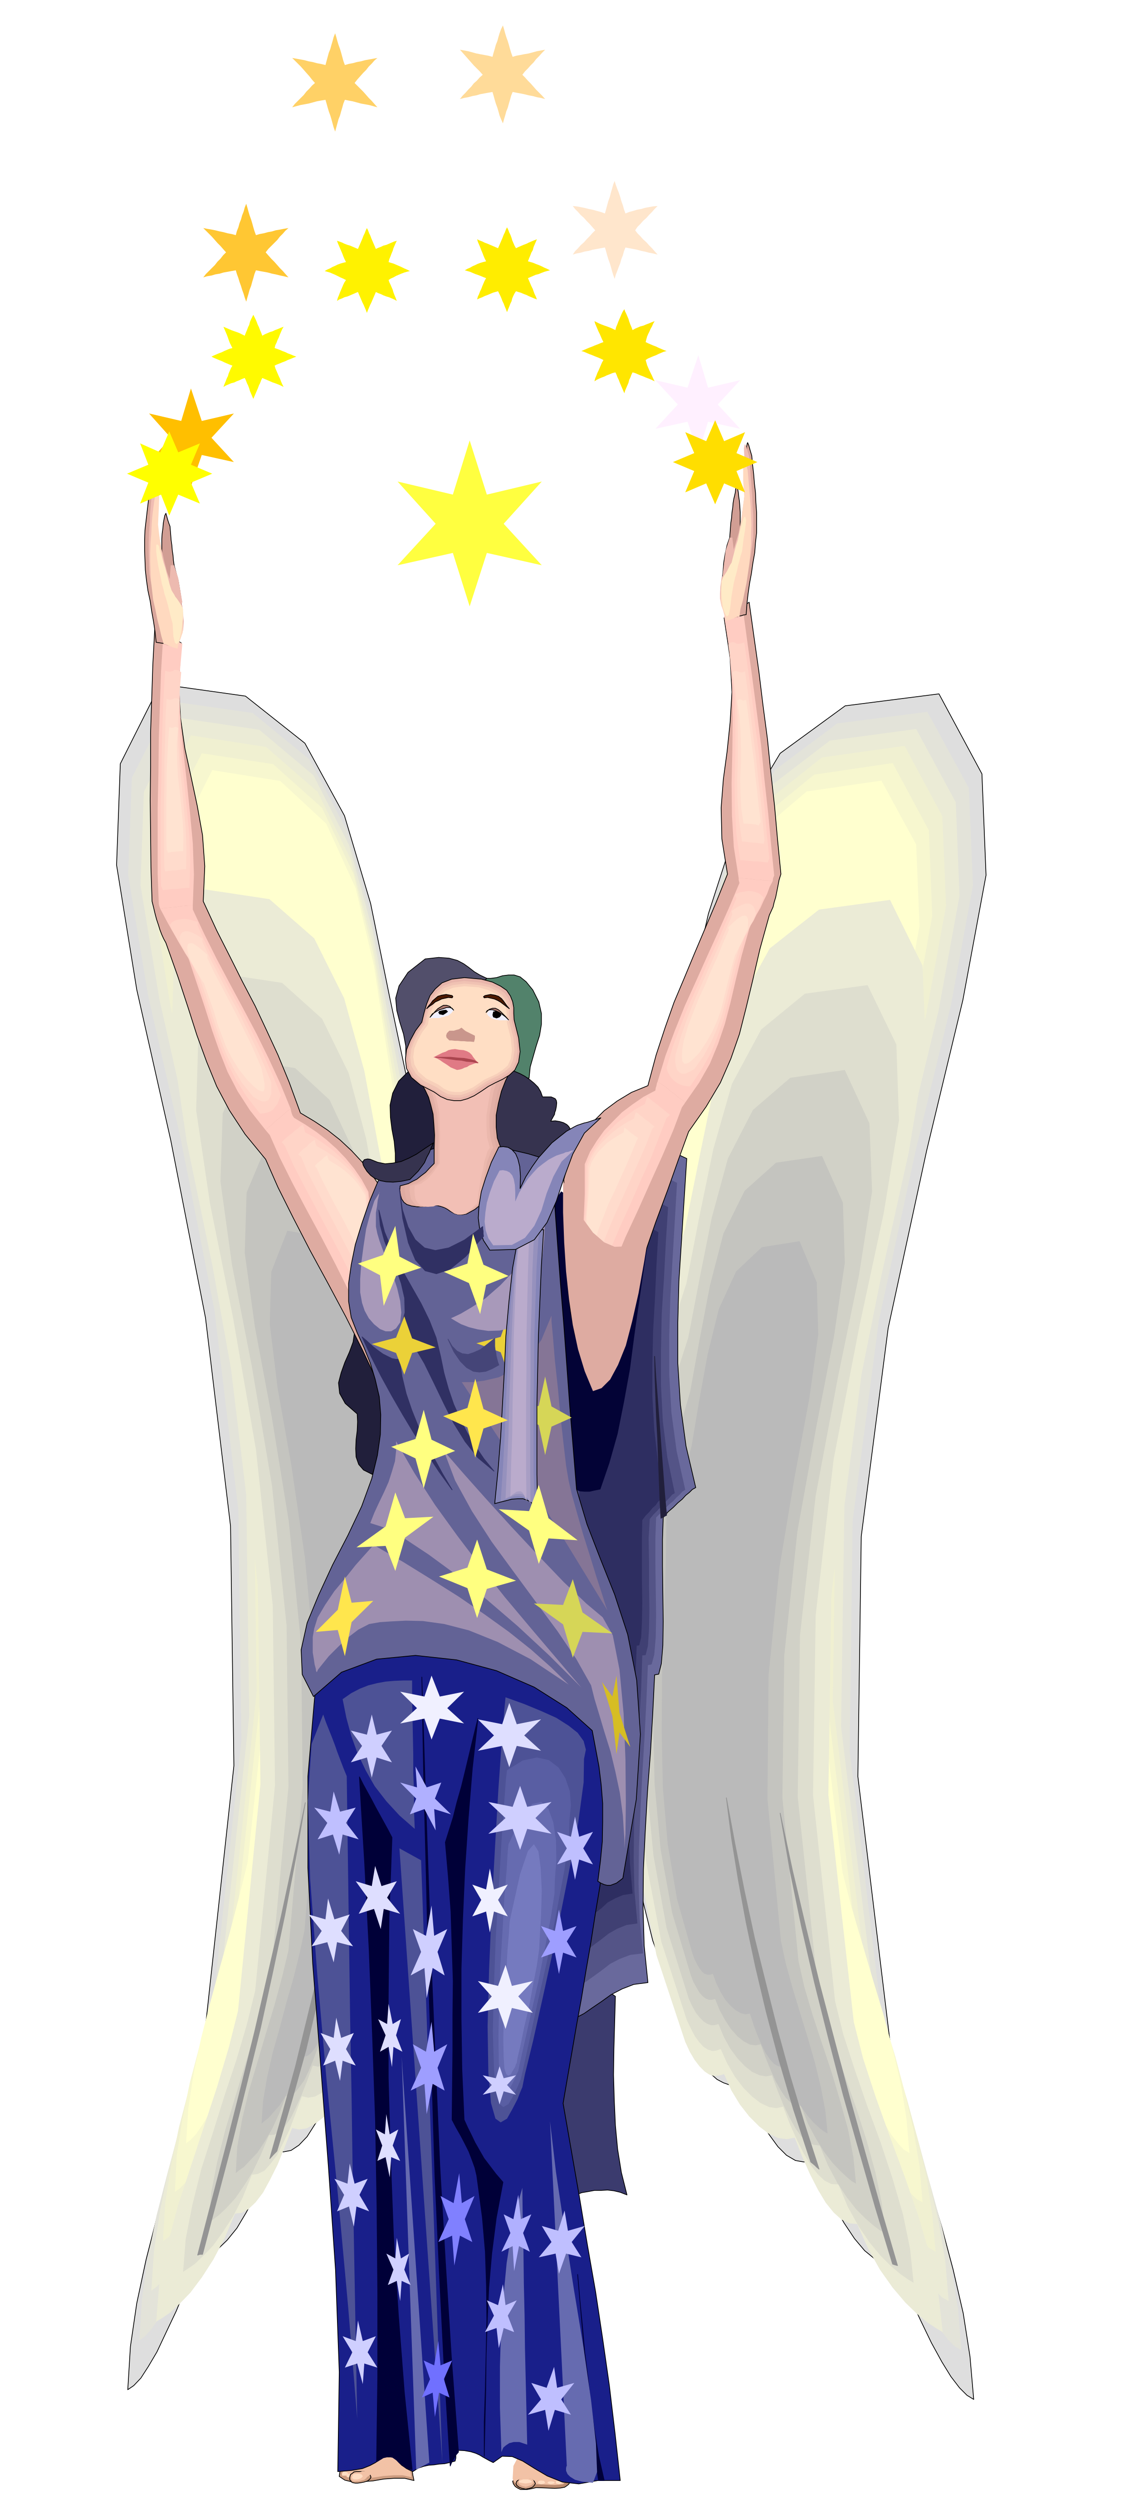 <svg xmlns="http://www.w3.org/2000/svg" width="490.455" height="1080.554" fill-rule="evenodd" stroke-linecap="round" preserveAspectRatio="none" viewBox="0 0 3035 6687"><style>.brush1{fill:#dedede}.pen1{stroke:#000;stroke-width:2;stroke-linejoin:round}.brush2{fill:#e3e3d9}.pen2{stroke:none}.brush3{fill:#ebebd6}.brush4{fill:#f0f0d1}.brush5{fill:#f7f7cf}.brush6{fill:#ffffcf}.brush7{fill:#dedecf}.brush8{fill:#d1d1c7}.brush9{fill:#c4c4bf}.brush10{fill:#bababa}.brush12{fill:#cc9c80}.brush13{fill:#f2c2a6}.brush14{fill:#ffdec4}.brush17{fill:#211f3b}.brush24{fill:#deaba1}.brush25{fill:#ffccc2}.brush26{fill:#ffd4c7}.brush27{fill:#ffdbcc}.brush28{fill:#ffe3d1}.brush30{fill:#36334f}.brush34{fill:#ebd138}.brush35{fill:#a899ba}.brush37{fill:#d6d657}.brush38{fill:#8585b8}.brush41{fill:#baabcc}.brush48{fill:#303063}.pen5{stroke:#303063;stroke-width:2;stroke-linejoin:round}.brush54{fill:#f0f0ff}.pen12{stroke:none}.brush58{fill:#9e8fb0}.brush59{fill:#4d5296}.brush61{fill:#666bb0}.brush63{fill:#d19e94}.brush64{fill:#d9a69c}.brush65{fill:#f0bdb3}.brush66{fill:#ffd9bf}.brush67{fill:#edbab0}.brush68{fill:#ffebc7}.brush82{fill:#ffff80}.brush83{fill:#ffe64d}.brush85{fill:#cfcfff}.brush86{fill:#dedeff}.brush87{fill:#b0b0ff}.brush88{fill:#bfbfff}.brush89{fill:#9e9eff}</style><path d="m1851 5468-104-277-69-277-42-279-20-278-7-281 3-279 4-281 1-279 102-123 69-191 52-233 56-246 76-235 116-194 174-127 251-32 115 214 11 271-62 334-97 403-103 475-72 557-9 642 89 734 29 116 35 117 35 118 36 118 31 116 27 117 18 115 10 115-18-11-20-20-23-30-24-39-28-51-29-60-33-71-33-80-28-1-28-12-28-23-27-32-28-42-28-49-28-57-27-62-24 5-23-4-24-14-23-23-24-33-23-39-24-46-23-52-18 5h-17l-17-6-17-9-18-16-16-21-18-27-16-30z" class="pen1 brush1"/><path d="m1845 5373-99-264-65-264-39-264-18-264-5-266 5-266 4-267 2-268 98-119 65-186 49-227 52-240 71-229 110-190 166-124 241-31 111 204 11 260-59 321-94 387-99 457-70 535-8 616 85 706 28 111 34 114 34 113 34 113 31 112 26 112 18 111 9 110-18-10-19-19-22-29-24-38-27-49-28-57-31-68-32-77-27-2-27-11-27-22-27-31-27-40-26-48-26-55-26-60-24 6-22-4-23-14-22-22-24-32-22-37-23-45-22-49-17 5-16 1-17-5-16-9-17-16-16-20-17-26-16-30z" class="pen2 brush2"/><path d="m1840 5277-95-253-61-250-36-250-15-249-3-251 6-251 5-254 2-256 93-116 62-181 45-221 49-234 67-224 104-185 158-121 231-31 106 196 10 250-56 307-90 372-95 438-67 514-9 591 82 677 27 107 32 108 33 109 33 109 29 107 25 108 18 106 9 106-18-10-18-18-22-28-23-36-26-47-27-55-31-65-31-74-26-2-25-11-25-21-25-30-26-39-24-45-26-53-24-57-23 5-22-4-22-13-21-21-23-30-22-36-22-43-21-47-16 4h-16l-16-5-15-9-16-16-16-19-16-25-15-28z" class="pen2 brush3"/><path d="m1836 5184-91-242-58-238-33-236-12-234-1-237 6-237 7-241 2-243 89-112 58-175 42-216 45-229 62-219 98-180 150-119 221-31 101 188 10 240-54 294-86 356-91 420-64 491-8 567 78 648 26 103 31 104 31 104 32 104 28 103 24 103 16 102 9 101-17-10-18-18-21-26-21-35-24-45-27-53-29-63-30-71-25-1-24-11-25-20-24-28-24-37-24-43-24-50-23-55-21 5-21-4-21-13-21-20-21-29-21-34-20-42-20-45-16 4-16 1-16-5-15-8-15-15-15-18-15-23-14-27z" class="pen2 brush4"/><path d="m1832 5089-86-230-55-224-30-222-10-220 1-221 8-223 8-228 3-232 84-108 54-170 37-209 41-223 57-214 93-177 142-116 210-31 97 180 9 229-51 282-82 340-87 401-61 470-8 542 75 619 25 98 29 99 30 99 31 100 26 98 23 99 16 97 8 97-16-9-17-17-19-25-20-33-24-43-25-51-28-60-29-68-23-1-23-10-23-19-23-27-24-36-23-41-24-48-23-52-20 4-20-3-20-13-19-19-21-27-19-33-20-39-19-43-15 4h-15l-15-5-14-8-15-14-14-17-14-23-13-26z" class="pen2 brush5"/><path d="m1825 4993-82-218-50-211-26-207-8-205 3-207 10-209 9-214 3-220 80-104 50-165 35-204 37-217 53-208 86-173 134-114 200-29 93 171 9 218-49 268-79 325-83 383-59 448-8 517 72 591 24 93 28 94 28 95 29 96 25 93 22 94 15 93 8 92-15-9-15-16-19-25-19-31-23-41-24-48-27-57-27-64-23-2-22-9-22-18-22-26-23-34-22-40-22-46-21-50-20 4-18-3-20-12-18-18-20-26-19-31-19-38-18-41-15 4-13 1-15-4-13-8-14-13-14-17-14-22-13-26z" class="pen2 brush6"/><path d="m1034 5440 93-277 64-277 38-278 20-278 5-281-2-280-4-280 1-280-95-123-63-191-49-232-50-246-70-235-106-194-159-126-228-32-107 213-10 271 54 333 91 403 93 475 67 557 9 641-80 734-29 117-31 118-33 117-32 118-30 117-25 117-17 116-7 115 16-11 19-20 20-31 23-39 24-51 28-59 29-71 32-80 24-2 26-12 25-24 26-32 25-42 26-49 25-57 27-62 21 6 21-4 21-14 22-23 21-33 23-38 21-47 23-51 15 5h16l15-6 16-9 15-17 16-21 15-27 16-31z" class="pen1 brush1"/><path d="m1038 5345 90-264 61-264 35-264 18-264 3-266-4-265-5-267v-267l-91-120-59-186-45-227-47-240-66-230-100-190-152-124-219-31-104 204-10 260 53 321 88 387 90 457 64 535 8 616-76 706-28 111-31 114-32 113-31 114-29 112-23 112-16 111-7 111 15-11 18-20 20-29 23-38 23-49 27-58 29-68 31-77 23-2 24-11 24-22 24-30 24-40 25-47 24-54 25-60 20 5 21-4 21-14 21-22 21-31 21-38 21-44 21-49 14 4 15 1 15-6 15-9 15-16 15-20 15-26 15-30z" class="pen2 brush2"/><path d="m1043 5251 85-253 57-251 33-250 15-249 1-251-4-251-6-253 1-256-87-116-56-181-43-221-43-235-62-224-95-186-145-122-209-31-100 197-9 250 51 307 84 372 86 438 62 514 8 591-73 677-27 108-29 108-31 109-29 109-28 107-22 107-16 106-7 106 14-10 17-18 18-28 22-36 23-47 25-56 27-65 30-74 23-2 24-11 23-21 24-29 23-39 24-44 23-52 24-57 19 5 20-4 19-14 21-21 20-31 20-36 20-42 20-48 14 4 15 1 14-5 15-9 14-15 14-19 14-25 15-28z" class="pen2 brush3"/><path d="m1049 5156 81-241 53-238 29-236 13-234v-237l-6-237-7-240v-243l-83-112-53-175-39-216-40-229-58-219-89-181-138-120-201-31-95 188-8 240 48 294 81 356 83 420 59 491 8 567-69 648-26 103-28 105-30 104-28 104-27 103-21 103-16 101-6 101 14-10 16-18 18-26 21-34 22-45 25-53 26-62 29-71 21-2 22-10 22-21 22-28 22-37 23-43 22-51 24-55 18 5 19-4 18-13 20-20 19-28 20-34 20-41 20-45 13 4 14 1 13-5 14-9 13-15 15-18 13-24 15-27z" class="pen2 brush4"/><path d="m1053 5061 78-230 49-224 27-222 10-219-2-222-8-222-7-227-1-232-79-108-49-171-36-211-36-223-53-213-84-176-131-117-191-29-91 180-8 228 46 281 77 340 78 401 57 470 7 542-67 619-24 99-26 99-29 99-26 100-26 98-20 98-15 97-5 97 13-9 16-17 17-25 20-33 20-43 24-51 25-60 28-68 21-1 21-10 21-19 21-26 21-36 21-41 21-48 22-53 18 4 18-3 18-13 19-19 18-27 18-33 19-39 19-43 12 4h14l12-5 14-8 13-14 14-17 13-23 14-26z" class="pen2 brush5"/><path d="m1058 4967 72-218 46-211 24-208 8-205-4-207-8-209-8-214v-219l-76-104-45-166-33-205-33-217-49-208-79-173-123-114-182-29-86 171-8 218 44 269 73 325 75 383 54 447 7 516-64 591-23 94-25 95-27 95-26 95-24 94-20 94-14 93-6 93 12-9 15-16 17-25 19-31 20-42 23-48 24-57 27-65 20-1 20-9 20-18 21-26 20-34 20-40 20-45 21-50 17 4 17-3 17-12 18-18 17-26 18-32 17-37 18-41 12 3h13l13-4 13-8 12-13 12-17 13-21 14-25z" class="pen2 brush6"/><path d="m1834 5462-77-232-47-236-25-242-6-243 4-245 10-243 8-240 3-234 77-102 52-157 39-193 42-204 58-194 88-160 132-104 190-26 87 176 9 224-46 276-74 333-79 393-54 461-8 531 68 607 25 98 34 104 38 106 40 108 37 107 31 106 22 103 11 98-17-10-23-15-29-24-31-30-34-40-34-48-32-57-29-65-21-2-21-10-21-19-21-26-21-35-21-41-21-47-20-51-21 4-23-3-26-12-25-19-27-27-25-32-23-38-19-43-14 4-13 1-13-4-12-8-14-14-13-17-13-22-12-26z" class="pen2 brush3"/><path d="m1838 5403-68-209-41-215-22-219-6-220 3-222 9-220 7-218 3-211 68-93 46-143 34-175 38-184 50-175 78-145 117-96 168-23 77 159 7 203-41 249-65 302-69 356-48 417-7 481 59 551 22 89 31 95 33 96 36 98 32 97 28 96 19 93 9 89-15-9-20-14-26-22-27-27-30-36-29-43-29-52-25-60-19-1-18-9-19-18-18-23-19-32-18-36-19-42-18-47-18 4-20-3-23-11-22-17-24-24-22-29-21-36-17-38-12 4-11 1-12-4-11-7-12-13-11-15-11-21-11-23z" class="pen2 brush7"/><path d="m1843 5345-59-188-35-193-19-197-5-197 2-199 7-197 6-194 3-190 58-84 41-128 30-156 33-165 43-158 67-130 100-86 146-21 66 143 7 182-35 224-56 271-60 319-42 374-6 431 52 493 19 80 26 84 28 86 31 88 28 87 24 87 17 82 9 80-14-7-17-13-22-19-24-24-26-33-25-38-25-47-22-53-17-2-16-8-17-15-15-21-16-29-16-33-16-39-15-41-16 3-17-3-20-9-19-15-21-22-19-26-17-31-14-34-11 3h-9l-11-4-9-6-11-11-10-13-10-18-9-20z" class="pen2 brush8"/><path d="m1849 5284-50-167-31-170-16-174-4-174 2-176 7-174 5-172 3-168 49-73 33-113 25-138 28-146 36-139 57-115 84-75 123-18 56 125 5 161-29 197-47 240-51 282-35 331-5 381 43 436 16 71 22 74 25 76 26 78 23 77 21 76 14 73 7 71-12-7-14-12-18-17-20-21-22-29-21-34-22-41-18-47-14-1-13-7-14-14-13-19-14-25-13-29-14-34-13-36-14 3-15-2-17-9-16-13-18-20-15-23-15-27-12-30-9 2h-8l-8-3-8-6-9-10-7-12-9-16-7-18z" class="pen2 brush9"/><path d="m1853 5225-41-145-25-147-13-151-3-151 1-153 5-151 5-150 2-146 40-64 27-99 20-120 23-126 30-121 46-100 69-65 101-16 46 110 4 140-24 171-39 208-41 245-29 287-3 331 36 379 13 61 18 65 20 66 21 68 19 66 16 66 12 63 6 61-10-6-12-9-15-14-16-18-18-25-18-30-18-35-14-41-11-2-11-6-11-12-11-16-11-22-11-25-11-29-10-31-12 2-12-3-14-8-13-11-15-17-12-20-12-24-9-25-8 2h-7l-8-3-6-5-7-9-6-10-7-14-6-16z" class="pen2 brush10"/><path d="m1049 5436 70-232 43-238 22-242 8-243-4-245-8-243-8-240-1-234-73-102-48-157-37-192-38-204-54-194-80-160-120-105-173-26-82 176-7 225 41 275 69 333 71 394 50 460 7 530-60 607-25 99-31 104-35 106-36 109-35 107-28 106-21 102-8 98 15-9 22-15 26-24 29-30 30-40 31-48 30-57 28-66 18-2 18-10 19-18 20-26 19-35 20-40 19-47 20-51 18 4 21-3 23-13 25-19 23-27 24-32 21-38 19-42 11 4h11l12-4 12-8 11-13 12-17 12-22 12-26z" class="pen2 brush3"/><path d="m1045 5375 60-210 39-215 19-219 7-220-4-222-7-219-7-218-1-211-64-93-41-143-33-175-33-184-47-176-71-145-107-96-152-23-72 160-6 204 37 249 61 302 62 356 45 417 6 481-53 550-22 89-28 95-32 96-31 99-31 97-24 96-18 92-7 88 12-8 19-13 23-22 26-27 26-36 28-43 26-51 24-60 16-2 18-9 16-18 18-24 16-32 17-36 16-42 17-47 16 4 19-3 20-11 22-17 20-24 21-29 19-34 17-38 10 3h10l10-5 11-7 10-13 11-15 10-20 11-23z" class="pen2 brush7"/><path d="m1040 5316 53-188 33-193 17-196 6-197-4-199-6-197-6-194-1-190-55-83-36-128-29-156-28-165-41-158-61-130-92-85-131-21-63 142-6 182 31 224 53 271 54 319 39 374 5 431-46 492-19 80-24 85-27 86-27 89-26 86-22 87-16 82-6 79 11-8 16-12 20-19 23-25 23-33 24-38 22-46 22-53 14-1 15-8 14-15 15-21 14-29 15-33 15-38 15-41 13 3 16-3 17-10 18-15 18-21 18-27 17-31 15-35 8 3h9l9-4 9-6 9-11 9-14 9-18 9-20z" class="pen2 brush8"/><path d="m1036 5258 45-167 28-170 14-174 6-174-3-176-6-174-5-173-1-167-47-74-30-113-24-138-24-146-35-139-52-115-78-76-111-18-53 126-5 161 27 197 45 240 46 282 33 330 4 381-38 436-17 71-20 74-23 76-23 78-23 77-18 76-13 73-4 71 8-7 14-10 16-17 20-21 19-29 20-34 19-41 18-47 12-2 12-7 12-15 13-18 12-25 12-29 13-34 14-37 11 3 13-2 15-9 16-13 14-20 15-23 14-27 12-30 7 3h8l8-3 8-6 7-10 8-12 7-15 8-18z" class="pen2 brush9"/><path d="m1032 5197 36-145 23-147 11-151 4-151-3-153-4-151-4-149v-145l-38-65-25-98-20-121-19-126-28-121-42-100-64-66-90-16-43 110-4 140 21 171 37 208 36 245 27 287 3 331-31 379-13 61-16 65-19 66-18 68-19 67-15 66-11 64-4 61 7-7 12-9 13-15 16-18 16-25 17-30 15-35 15-41 10-1 10-7 10-12 10-16 10-22 10-24 10-29 10-32 9 2 12-3 12-8 13-11 12-17 12-20 11-24 10-26 6 2h6l6-2 7-5 6-9 6-10 6-14 7-16z" class="pen2 brush10"/><path d="m2170 5783-46-140-39-133-34-128-29-122-25-118-21-114-18-111-14-108 23 124 25 125 27 125 31 125 31 123 34 124 37 123 40 124-6-5-5-5-6-5-5-4zm-1429-29 41-139 37-133 30-127 28-122 22-118 19-114 15-111 14-107-22 124-23 125-25 124-26 125-30 123-30 123-34 123-35 124 9-10 10-10zm1648 302-46-151-43-150-43-151-39-150-38-151-35-151-31-151-26-151 33 154 36 153 37 152 40 152 40 150 42 150 42 149 44 150-7-2-6-2zm-1847-26 40-152 40-151 38-152 37-150 33-151 32-151 29-151 26-150-32 154-33 153-35 152-35 152-37 150-38 150-39 149-39 150 6-2h7z" style="stroke:#949494;stroke-width:2;stroke-linejoin:round;fill:#949494"/><path d="m1108 6635-25-6h-27l-29 2-29 5-29 2-25 1-21-5-15-10 1-8 1-6 2-7 4-4 4-4 8-2 9-1 12 1 3-3 6-1 6-2 6-1 5-2 6-1 6-2 6-1 38-7 29-1 19 4 14 8 6 10 4 13 2 14 3 14z" class="pen1 brush12"/><path d="m1101 6626-23-5h-25l-27 2-26 4-27 2-23 1-20-4-13-9v-6l1-6 1-5 4-4 3-4 7-2h9l12 1 8-3 11-3 5-2 6-1 5-1 6-1 36-7h27l18 3 12 7 6 8 3 12 2 11 2 12z" class="pen2 brush13"/><path d="m923 6611 6 2 3 4-3 3-6 2h-7l-1-5 2-4 6-2z" class="pen2 brush14"/><path d="m936 6617 6 1 3 4-3 2-6 2h-7l-1-4 2-4 6-1z" class="pen2 brush14"/><path d="M965 6611h10l9 4 6 4 3 7-3 5-6 5-9 3-10 2-8 1h-6l-6-1-3-1-6-7v-7l2-7 6-4 3-3 6-1h12z" class="pen1 brush12"/><path d="m962 6613 8-3h8l6 1 6 3 2 2v3l-4 3-6 4-2 3-5 4-8 2-7 2h-6l-4 1-4-1-3-1-4-5v-5l1-6 5-4 7-3h10z" class="pen2 brush13"/><path d="M956 6617h5l5 1 3 2 2 4-2 2-3 3-5 2-5 1h-7l-4-1-3-4 1-3 3-6 10-1z" class="pen2 brush14"/><path d="m1530 6637-20-14-20-11-20-7-19-3h-21l-19 7-20 11-19 17 2 7 5 7 6 4 8 4h18l11-2 13-3 28 1 22 1 15-1 11-2 6-4 5-4 3-5 5-3z" class="pen1" style="fill:#ba8a6e"/><path d="m1524 6632-28-21-27-18-26-15-23-8-21-2-15 9-10 19-2 34 2 6 5 6 6 4 8 3h8l10 1 11-3 13-2 28 1 21 1 13-1 10-1 4-4 4-3 4-3 5-3z" class="pen2 brush13"/><path d="M1407 6630h10l8 3 5 4 3 6-3 5-5 5-8 3-10 2-10-2-8-3-6-5-2-5 2-6 6-4 8-3h10z" class="pen1" style="fill:#d4a387"/><path d="M1407 6628h7l8 2 5 3 2 6-2 4-5 4-8 3-7 2-9-2-6-3-4-4-1-4 1-6 4-3 6-2h9z" class="pen2 brush13"/><path d="M1407 6632h6l6 2 3 2 2 3-2 1-3 1-6 1-6 1-7-1-6-1-4-1-1-1 1-3 4-2 6-2h7zm41 3 8 1 3 5-3 2-8 2-6-2-3-2 3-5 6-1zm26 2 8 1 3 3-3 2-8 2-6-2-3-2 3-3 6-1zm22-2 7 1 4 5-4 2-7 2-7-2-2-2 2-5 7-1z" class="pen2 brush14"/><path d="m997 3944 17-55 12-52 4-51-1-48-10-47-15-45-25-43-30-40-4 27-10 27-12 27-10 28-7 27 3 28 15 27 32 28 1 21-1 24-3 24-1 24 1 22 7 20 13 15 24 12z" class="pen1 brush17"/><path d="m1647 5340-63-44-48-11-35 19-20 51-7 81 8 114 22 144 37 177 16-6 18-3 16-3h18l17-1 17 2 17 4 18 7-15-60-10-62-6-64-3-66-2-69 1-69 2-71 2-70z" class="pen1" style="fill:#3b3b6e"/><path d="m1513 5408-4-511 3-480 11-434 25-370 39-292 60-193 82-80 109 51-7 109-7 110-7 109-3 110v110l7 110 15 111 26 111-9 5-8 8-10 8-9 10-12 10-12 12-14 12-13 15-2 59v71l1 74 1 74-1 64-4 49-7 28-11 2-5 102-6 105-8 104-6 106-5 103-1 103 3 101 10 99-38 5-31 12-29 15-25 18-25 17-23 16-25 13-25 9z" class="pen1" style="fill:#69699c"/><path d="m1524 5321-4-477 2-448 10-406 22-346 35-272 53-181 73-75 97 48-6 102-6 102-6 103-3 103v102l6 103 14 103 23 103-8 5-7 8-9 8-8 9-11 9-11 11-12 12-12 12-2 56v66l1 70 1 69-1 59-4 47-7 26-10 2-4 95-5 98-6 98-5 99-4 97-1 97 3 94 9 93-34 4-29 11-25 13-22 17-22 16-21 15-22 12-22 8z" class="pen2" style="fill:#545487"/><path d="m1535 5234-4-444 2-416 9-377 19-321 31-253 46-168 64-70 86 44-6 95-5 96-6 95-2 96v95l5 96 12 96 20 96-7 4-6 7-7 7-8 9-9 9-9 10-11 11-10 12-3 51 1 62v65l1 63-1 55-3 44-6 24-9 1-3 89-5 91-5 91-5 92-4 90-1 90 2 87 8 87-29 4-25 10-23 13-19 15-19 14-18 14-19 11-19 8z" class="pen2" style="fill:#404073"/><path d="m1546 5147-4-410 1-385 7-348 17-296 26-233 40-155 55-65 74 41-5 87-4 88-5 88-2 89v87l5 89 10 87 19 89-6 5-6 6-7 6-6 9-9 8-8 10-10 10-9 12-1 47v116l1 59-1 51-2 40-5 22-7 1-3 83-4 84-5 84-4 85-4 83-1 83 3 81 7 80-26 4-21 9-20 11-16 15-17 13-15 14-16 10-16 6z" class="pen2" style="fill:#2e2e61"/><path d="m1736 3305-30-19-29-16-29-13-29-11-30-13-29-12-29-15-29-18-6 9-4 10-6 10-4 11-5 10-5 11-5 10-4 11 1 84 2 84 2 85 4 85 3 83 7 84 6 82 10 83 13 19 14 14 13 9 14 6 12 1h14l13-3 15-3 24-70 22-78 17-85 16-88 12-92 13-91 13-89 13-85z" style="stroke:#030336;stroke-width:2;stroke-linejoin:round;fill:#030336"/><path d="m1040 3216 8 100 12 95 12 87 10 79 3 68-3 56-15 42-27 28-31-77-39-83-44-88-47-88-49-90-45-87-41-82-33-75-55-67-42-64-34-64-27-66-26-71-24-75-27-82-32-90-6-11-5-11-5-13-4-13-5-15-4-15-4-17-4-16-3-91-1-90-1-90 1-89v-91l3-90 3-92 5-93 9 6 10 5 8 3 8 4 7 2 9 3 9 5 11 7-7 107 5 93 12 83 17 78 16 75 14 78 6 83-4 94 36 78 36 71 33 66 34 65 30 64 31 67 30 73 30 82 37 22 36 24 33 26 31 29 28 30 26 33 24 36 21 39z" class="pen1 brush24"/><path d="m429 2431-3-8-1-5-3-80v-177l2-92 1-94 3-91 3-88 5-81 8 4 7 2 5-2 6-1 5-2 6-1 6 2 9 5-8 91 2 91 7 90 10 89 9 86 8 86 3 84-3 83h-11l-11 1-11 1-10 2-12 1-10 1-12 1-10 2z" class="pen2 brush25"/><path d="m436 2381-3-7-2-4-1-67v-145l2-76 1-77 2-74 3-72 4-65 6 2 6 1 4-1 5-1 3-3h5l6 1 8 5-6 75 1 75 5 74 8 73 7 71 7 71 2 69-2 69h-9l-9 1-9 1-9 1h-9l-9 1-9 1-8 1z" class="pen2 brush26"/><path d="m442 2331-1-5-1-4-1-53v-115l1-59v-60l2-59 1-56 3-51 5 2 4 1 4-1 4-1 3-2h8l7 4-5 59 1 59 4 57 6 58 5 56 5 55 2 54-1 55h-7l-7 1-7 1-6 1h-8l-7 1-7 1-7 1z" class="pen2 brush27"/><path d="m449 2281-1-5-2-3-1-38v-82l1-43v-44l2-42 2-41 3-38 6 2 6-1 4-2 8 3-4 43 1 43 2 42 5 42 4 40 4 41 2 39-1 40h-11l-10 1-11 1-9 2z" class="pen2 brush28"/><path d="m711 3023-42-53-33-51-27-52-21-53-20-57-19-60-22-66-24-72-7-10-8-13-10-17-10-17-11-19-10-18-10-19-8-15 10-2 12-1 10-1 12-1 10-2 11-1 11-1h11v11l31 66 33 66 35 66 36 67 35 66 33 67 31 67 28 68-9 6-8 7-8 7-8 7-9 7-8 8-9 7-8 8z" class="pen2 brush25"/><path d="m696 2979-36-46-28-44-23-44-19-45-17-49-17-51-19-56-21-61-6-9-6-11-9-14-8-14-10-17-8-15-9-16-5-13 5-7 7-4 8-3 9-1 9-1 11 1 11 3 14 4v10l25 55 29 56 30 56 31 57 29 57 29 57 26 58 24 58-5 11-4 11-6 8-6 8-8 5-8 3-10 2-9 1z" class="pen2 brush26"/><path d="m678 2934-30-37-22-37-19-37-15-37-14-40-14-43-15-46-18-51-5-7-5-9-7-12-6-11-8-14-7-12-7-12-5-11v-12l3-8 5-5 7-2h8l11 4 12 6 15 10v9l21 45 24 46 24 46 26 47 23 47 24 48 22 48 20 48v31l-4 10-4 7-8 3h-9l-11-5-12-7z" class="pen2 brush27"/><path d="m663 2890-24-30-18-29-15-29-11-29-12-32-10-34-13-37-14-40-4-5-4-7-6-9-5-9-6-11-6-10-5-10-3-8-5-17-1-11 2-8 5-2h7l10 6 13 10 17 15v9l17 36 19 36 19 36 20 38 18 36 19 38 17 37 16 38 5 24 3 18v12l-3 7h-6l-9-4-12-10-15-15z" class="pen2 brush28"/><path d="m986 3188 7 80 10 71 11 63 9 54 4 45-2 36-12 28-22 21-26-64-31-68-36-72-38-73-40-74-37-70-34-68-27-61-6-7-5-6 8-8 9-7 8-8 9-7 8-7 8-7 8-7 9-6 1 6 2 7 2 5 4 6 30 18 30 20 27 21 27 24 24 25 23 28 20 29 18 33z" class="pen2 brush25"/><path d="m984 3192 5 66 8 59 8 51 8 46 3 36-1 31-10 23-17 17-21-53-27-56-30-60-32-60-33-62-31-58-29-56-22-50-5-7-4-4 7-7 7-6 7-6 8-6 6-6 8-5 6-6 8-5 1 4 2 5 1 6 2 6 26 14 25 17 23 17 22 20 20 20 18 23 17 24 16 28z" class="pen2 brush26"/><path d="m980 3194 4 53 8 48 7 41 6 36 2 30-1 24-8 18-14 15-18-43-20-45-25-48-25-48-26-49-24-47-23-44-17-41-4-3-4-3 5-6 6-6 6-5 6-4 5-6 5-4 6-5 6-3 1 8 4 9 20 11 20 13 18 13 18 16 16 15 15 19 13 19 12 22z" class="pen2 brush27"/><path d="m978 3198 2 39 5 36 5 30 5 27 1 21-1 19-5 13-10 10-13-32-15-33-18-35-18-35-20-36-18-35-17-33-13-29-4-4-1-3 8-8 8-6 8-8 9-6 1 6 3 7 14 9 15 9 13 10 14 12 11 11 11 13 10 15 10 16z" class="pen2 brush28"/><path d="m1509 3155 2 99 3 93 5 84 8 76 12 64 19 53 25 39 34 27 20-76 26-82 29-86 32-88 31-89 32-86 29-82 27-74 47-67 38-64 28-64 23-66 18-71 18-75 19-82 25-90 5-11 5-11 3-13 4-13 3-15 3-15 3-16 5-16-9-92-8-90-10-90-9-89-12-91-11-90-13-92-13-93-10 6-9 6-8 4-6 5-8 4-8 5-9 5-9 7 16 106 5 92-5 82-8 77-10 74-6 77 2 83 15 94-31 77-30 71-28 66-27 65-27 64-24 68-24 73-22 82-44 18-38 23-35 26-30 30-27 33-21 37-18 40-12 44z" class="pen1 brush24"/><path d="m2068 2357 1-8 3-7-8-80-8-86-10-90-9-92-12-93-12-91-12-87-11-81-9 4-6 1-6-1-5-1-6-3h-6l-7 1-7 5 14 91 7 91 2 90-1 89-2 87 1 86 5 84 13 83h11l11 1 11 1 12 2h11l12 2h11l12 2z" class="pen2 brush25"/><path d="m2055 2307 2-6 2-5-7-66-6-71-8-75-8-76-10-77-9-75-10-72-9-66-7 3-6 1h-5l-4-1-5-3h-5l-6 1-5 5 11 75 7 75 1 74v73l-2 71 1 71 4 69 10 69h9l9 1 9 1 10 1h9l9 1 9 1 10 1z" class="pen2 brush26"/><path d="m2044 2257 1-5 1-5-5-52-5-55-7-59-6-59-8-60-7-59-7-56-7-51-6 2-4 1-4-1-3-1-8-3-9 4 9 59 5 59 1 57v58l-2 56 1 55 4 54 8 55h6l8 1 7 1 8 1h6l8 1 7 1 8 1z" class="pen2 brush27"/><path d="m2031 2208 2-5 3-4-5-38-4-39-5-43-4-42-6-44-5-43-5-41-5-37-8 2-4-2-6-2-6 4 6 42 3 43 1 42v42l-2 40 1 41 2 39 6 40h10l11 1 10 1 10 3z" class="pen2 brush28"/><path d="m1834 2949 37-53 29-51 22-53 18-53 15-57 14-60 16-66 20-71 4-10 8-13 8-16 10-17 9-20 9-18 7-19 8-15-12-2h-11l-12-2h-11l-12-2-11-1-11-1h-11v5l2 8-27 64-29 65-30 66-30 67-30 66-27 67-25 67-21 69 9 6 9 6 9 7 9 8 9 6 9 8 10 7 10 8z" class="pen2 brush25"/><path d="m1847 2906 31-46 25-44 18-45 16-45 12-49 12-51 14-56 17-61 3-8 6-11 7-14 9-14 7-17 8-15 6-16 6-13-7-7-7-5-9-3-8-2-11-1-10 2-12 2-12 5v5l3 6-24 54-24 56-26 56-25 57-26 57-23 57-22 58-17 58 3 11 6 11 6 8 9 8 8 5 10 4 9 2 12 1z" class="pen2 brush26"/><path d="m1858 2860 26-37 20-37 16-37 13-37 10-40 10-42 11-47 15-50 2-7 6-9 6-12 7-11 6-14 7-13 5-12 5-11-3-12-4-8-6-5-6-2h-9l-11 4-12 6-14 10 1 4 1 5-19 45-20 46-21 46-21 47-21 47-19 48-17 48-14 48-1 17 2 14 3 10 7 7 6 3h9l11-5 13-7z" class="pen2 brush27"/><path d="m1871 2817 20-30 16-29 13-29 10-29 8-32 8-33 9-37 11-39 2-6 4-7 5-10 5-9 5-11 5-11 4-10 5-8 1-16v-12l-3-7-4-3-9 1-10 6-12 10-15 15 1 3 1 3-16 36-15 37-17 37-16 38-17 36-15 38-14 37-11 38-4 24-1 18 1 12 5 7h6l9-4 11-10 14-14z" class="pen2 brush28"/><path d="M1565 3114v80l-3 72-5 63-3 54-1 45 6 36 14 28 27 21 18-64 26-68 30-72 34-73 33-74 32-71 29-68 23-61 5-7 4-6-10-8-10-7-9-8-9-6-9-8-9-7-9-6-9-6-2 5-1 6-2 6-1 7-32 17-29 20-28 21-24 24-24 25-20 28-18 29-14 33z" class="pen2 brush25"/><path d="m1569 3118-1 66-2 60-5 51-2 45v37l5 30 12 23 22 18 15-53 22-56 25-59 28-61 27-62 27-59 22-57 20-51 5-4 4-4-9-7-8-7-8-6-7-6-8-6-7-5-7-6-7-5-3 9-3 10-27 15-23 17-24 18-20 20-19 20-17 23-15 24-12 28z" class="pen2 brush26"/><path d="m1574 3120-1 53-2 48-4 42-2 36-1 29 5 24 9 19 17 14 12-42 18-45 20-48 22-48 22-49 21-47 19-44 16-41 3-4 4-3-7-6-7-6-7-5-6-4-6-6-6-4-6-5-5-3-3 8-2 9-21 11-20 13-18 14-16 15-16 16-13 18-11 19-8 22z" class="pen2 brush27"/><path d="m1578 3125-1 39-2 35-3 30-2 28v21l3 18 7 14 13 10 9-32 13-33 14-36 17-35 16-36 16-35 14-33 12-29 2-4 2-3-10-7-10-7-9-8-8-6-1 6-1 7-16 9-14 9-14 10-12 12-12 12-9 13-9 15-5 16z" class="pen2 brush28"/><path d="m1340 2888-6-35-6-34-6-34-5-34-5-34-5-34-5-33-4-33h15l16-2 16-5 16-2h15l16 5 16 13 18 22 16 32 7 31v29l-5 30-9 28-8 28-8 28-3 30h-31l-9 1h-10l-9 1-9 1-8 1z" class="pen1" style="fill:#52826b"/><path d="m1318 3114-1-32 2-32 2-34 6-33 6-33 9-32 10-30 14-26 12 4 14 6 13 7 13 9 11 9 11 11 7 12 5 14h23l7 3 4 2 3 5 1 6-1 10-1 5-1 5-2 5-1 6-5 9-5 9 12-1 12 2 10 3 9 5 5 5 5 8 3 8 3 11-25 29-26 24-27 19-27 13-29 6-27 1-28-6-26-12z" class="pen1 brush30"/><path d="m1186 3064-4-34-4-31-7-29-9-26-12-26-15-21-18-20-20-15-30 30-16 32-7 32 1 33 4 32 6 32 3 32v33l15-3 16-3 16-6 16-5 15-8 17-8 16-10 17-11z" class="pen1 brush17"/><path d="m1086 2832 27-27 27-27 27-27 28-27 27-27 27-27 27-27 27-26-19-9-15-9-14-11-14-10-17-9-22-6-28-2-36 4-46 36-24 36-9 33 3 33 8 31 10 32 6 32v34z" class="pen1" style="fill:#524f6b"/><path d="m1507 5626 22 126 22 126 21 126 22 126 19 126 18 126 15 126 14 127h-60l-51 9-44-5-40-16-34-20-32-20-28-12-27-1-24 17-10-5-9-5-9-5-8-5-11-5-13-4-17-3-20-1-3 6v15l-2 8-15 4-13 3-15 1-13 2-14 1-14 3-15 5-14 9-9-4-8-4-7-5-6-4-6-6-5-6-4-6-2-6-18-2-13 4-11 6-11 9-15 8-20 8-29 5-37 3 4-266-10-273-19-276-21-274-21-269-13-257v-244l19-223 86-80 88-64 89-45 92-17 94 14 98 53 102 98 108 150 7 50 7 50 3 50 3 51-1 51-2 51-5 51-6 51-13 78-12 77-13 75-12 73-13 71-12 70-12 69-12 70z" class="pen1" style="fill:#191f8a"/><path d="m1476 3105-63-19-61-14-60-9-59-1-59 6-56 18-55 29-51 44-24 57-20 58-17 55-11 54-7 50v48l7 43 16 41 18 39 17 42 13 43 11 47 4 48-1 53-8 56-15 62-27 74-37 78-41 79-37 80-31 75-16 72 3 66 30 59 75-65 94-35 104-10 110 12 107 29 101 44 87 55 68 61 9 48 9 48 6 49 4 50v50l-1 52-5 52-7 54 8 5 9 4 8 2h9l8-3 8-3 8-6 9-7 36-211 11-174-10-145-24-122-35-107-38-95-36-93-28-94-9-111-9-109-8-110-8-109-9-111-8-109-8-110-8-109z" class="pen1" style="fill:#636396"/><path d="m1446 3602-63-24-22-61-21 59-65 17 65 24 21 58 22-56 63-17z" class="pen2 brush34"/><path d="m1459 3268-1 10-1 29-4 42-6 49-11 49-16 47-22 36-28 22-33 7-30 1-28-4-24-6-21-8-14-8-10-6-3-2 7-3 19-9 29-17 37-24 40-35 42-44 40-57 38-69z" class="pen2 brush35"/><path d="M1476 3519v15l4 43 5 61 8 74 7 76 8 72 7 60 7 41 8 35 14 50 16 56 19 60 17 55 15 46 10 32 5 13-167-273-223-338h29l31-4 39-9 40-20 40-32 34-48 27-65z" class="pen2" style="fill:#857596"/><path d="m1530 3792-54-30-17-80-17 78-55 22 55 30 17 80 17-76 54-24z" class="pen2 brush37"/><path d="m1389 3298-17 93-10 92-8 90-4 91-5 89-5 90-7 89-9 90 15-4 16-4 15-4 16-1h14l14 5 12 8 13 15-2-93v-185l2-92 2-94 4-94 4-95 6-95-9 1-8 1-8 1-8 2-9 1-8 1-8 1-8 1z" class="pen1 brush38"/><path d="m1389 3305-13 91-9 91-6 89-3 89-4 87-3 87-5 88-6 89 11-5 12-4 12-4 12-1 11 1 12 4 11 9 10 15-3-91v-182l1-91 1-92 3-92 3-93 6-92h-7l-7 1-7 1-6 1h-7l-6 1-7 1-6 2z" class="pen2" style="fill:#9691bd"/><path d="m1389 3313-10 89-6 88-4 87-3 87-3 85-2 87-4 86-4 87 8-5 9-3 9-4 9-1h8l9 4 7 8 8 14-1-89v-177l1-89v-90l3-90 2-91 4-91-10 1-10 3-10 2-10 2z" class="pen2" style="fill:#a89ec4"/><path d="m1389 3320-7 87-4 87-3 85-1 86-2 84-1 84-3 84-2 86 5-5 6-4 6-4 6-1h5l5 4 5 9 5 14-1-87v-175l1-87v-89l2-88 2-89 3-88-7 1-7 2-7 2-6 2z" class="pen2 brush41"/><path d="m1381 2849-34 5-32 5-32 5-30 6-32 5-32 6-32 6-32 6 12 21 10 21 6 21 6 24 2 25 2 31-1 34v42l-12 12-11 12-12 9-11 9-12 6-11 6-11 3-11 3-1 12 2 13 3 10 6 9 8 6 13 4 15 2 21-1 10-3h19l9 2 7 2 8 3 7 4 7 5 11 6 11 3h11l11-2 11-6 11-6 11-9 12-8 5-25 5-24 5-22 6-20 6-20 6-15 6-13 7-9-9-26-3-29v-32l6-32 8-32 11-28 12-24 16-18z" class="pen1 brush24"/><path d="m1368 2849-30 5-30 5-29 5-28 6-30 5-29 6-29 6-29 6 11 21 8 21 6 21 5 24 2 25 1 31-1 34v42l-11 12-10 12-10 9-10 9-11 6-10 6-10 3-10 3-1 12 2 13 2 10 6 9 7 6 12 4 14 2 19-1 9-3h18l8 2 6 2 7 3 7 4 7 5 9 6 10 3h10l11-2 10-6 10-6 10-9 11-8 4-25 5-24 5-22 5-20 5-20 5-15 6-13 6-9-7-26-3-29 1-32 5-32 7-32 10-28 11-24 15-18z" class="pen2" style="fill:#e3b0a6"/><path d="m1355 2849-28 5-27 5-26 5-26 6-27 5-26 6-27 6-26 6 9 21 9 21 5 21 5 24 2 25 2 31-1 34v42l-10 12-9 12-10 9-9 9-10 6-9 6-10 3-9 3-1 12 2 13 2 10 6 9 6 6 10 4 13 2 16-1 8-3h16l8 2 6 2 7 3 5 4 6 5 9 6 10 3h9l10-2 9-6 9-6 10-9 10-8 3-25 5-24 4-22 5-20 4-20 6-15 4-13 6-9-7-26-3-29v-32l5-32 6-32 9-28 11-24 14-18z" class="pen2" style="fill:#ebb8ad"/><path d="m1342 2849-25 5-24 5-24 5-23 6-24 5-24 6-24 6-23 6 9 21 7 21 5 21 4 24 1 25 1 31-1 34v42l-9 12-8 12-8 9-8 9-9 6-8 6-9 3-8 3-1 12 1 13 2 10 5 9 6 6 10 4 12 2 15-1 7-3h14l7 2 5 2 6 3 5 4 6 5 8 6 8 3h8l9-2 8-6 9-6 8-9 9-8 3-25 4-24 4-22 5-20 3-20 5-15 4-13 6-9-7-26-2-29v-32l5-32 5-32 8-28 10-24 12-18z" class="pen2" style="fill:#f2bfb5"/><path d="m1162 2921-37-19-24-20-13-24-3-24 3-26 10-25 14-26 17-23 6-25 7-24 9-22 14-18 18-16 26-10 34-4 45 4 30 8 22 11 16 11 10 15 6 15 3 16v16l1 17 12 48 4 37-4 28-10 21-15 14-18 11-19 9-19 10-19 13-19 12-18 8-18 5h-18l-18-3-18-8-17-12z" class="pen1" style="fill:#e8b5ab"/><path d="m1164 2917-35-18-22-21-12-22-3-23 3-25 9-24 13-24 17-23 5-24 8-22 9-21 13-18 17-15 24-9 32-4 43 4 28 7 22 10 15 11 10 14 6 14 3 15v16l1 17 12 45 3 36-4 25-9 20-15 13-17 11-19 8-18 9-18 12-17 12-17 8-17 5h-18l-17-2-18-7-17-10z" class="pen2" style="fill:#f0c2b3"/><path d="m1168 2908-34-17-21-19-12-21-3-22 3-23 9-23 12-23 16-21 5-23 7-21 9-20 13-17 16-15 24-8 31-4 40 4 27 6 20 10 14 11 10 13 5 13 3 15v15l1 16 11 42 3 34-4 25-8 19-14 12-16 10-17 8-17 9-18 12-17 12-17 7-16 5h-17l-16-2-16-8-16-11z" class="pen2" style="fill:#f7cfba"/><path d="m1173 2901-32-16-21-18-11-20-3-20 3-23 9-21 12-22 15-20 4-21 7-20 8-19 12-16 15-14 22-9 29-4 39 3 25 7 20 10 13 10 10 13 4 12 3 14v15l1 15 10 40 3 32-3 23-8 18-14 12-15 10-17 8-17 8-16 11-15 10-16 7-15 5h-16l-15-2-15-7-15-11z" class="pen2 brush14"/><path d="m1311 3344-17-26-10-28-4-32 2-33 6-37 12-38 15-41 20-41 12-1 13 2 10 6 10 11 6 14 5 20 2 26-1 33 15-31 17-27 17-24 18-20 18-20 20-16 19-15 21-12 8-4 9-3 9-3 9-2 9-3 9-3 9-3 9-3-44 41-31 56-23 62-21 64-25 57-34 46-50 26-69 2z" class="pen1 brush38"/><path d="m1320 3331-13-19-7-21-3-23 2-24 4-27 8-27 11-30 15-29 9-1 10 2 8 4 7 8 4 10 3 16 1 19v25l10-23 12-20 12-18 13-15 13-14 14-11 15-11 15-8 6-3 6-2 6-2 7-2 6-3 7-1 7-3 7-1-32 30-22 40-18 45-14 46-19 41-25 32-35 19-50 1z" class="pen2 brush41"/><path d="m1739 3283-33 34-31 17-30 1-28-12-30-26-27-37-27-47-26-54v84l3 81 5 77 8 75 10 68 14 65 18 59 22 53 23-8 23-23 21-39 21-52 17-65 17-75 15-84 15-92z" class="pen2 brush24"/><path d="m1097 3155-24 5-21 2-19-1-15-3-15-6-11-8-10-11-7-11-3-6-1-5v-4l2-2 2-3 4-1 5-1 7 1 20 8 20 4 21-2 21-4 21-9 21-11 22-15 23-15-6 13-5 13-7 13-6 14-8 11-9 12-11 11-11 11z" class="pen1 brush30"/><path d="m1294 3307-48 54-42 34-36 12-30-8-26-29-19-46-15-65-9-80 8 57 15 46 19 34 25 22 29 7 36-7 42-21 49-36v6l1 6v7l1 7zm-221 245 11-41-1-39-9-39-13-37-17-39-15-38-11-41-4-41 15 58 22 53 25 49 26 46 25 44 22 45 18 46 12 50 9 44 12 43 14 41 18 40 18 36 22 36 23 34 27 33-43-36-34-43-31-50-26-52-26-54-26-53-30-51-33-44z" class="pen5 brush48"/><path d="m1335 3651-18 10-17 7-17 2-16-2-18-10-17-17-17-25-16-34 11 19 13 13 14 7 16 2 15-5 18-8 18-14 20-16v21l1 9 2 9 1 8 2 8 2 8 3 8z" style="stroke:#454578;stroke-width:2;stroke-linejoin:round;fill:#454578"/><path d="M1069 3636h-10l-10-2-12-6-12-6-14-10-14-11-14-13-14-12 24 52 27 53 28 51 30 52 30 50 33 51 33 50 36 50-25-42-23-42-22-42-20-42-18-45-15-44-11-46-7-46z" class="pen5 brush48"/><path d="m1769 4061-3-55-2-54-2-54-2-54-3-54-2-54-2-54-1-54 3 52 4 53 4 53 4 54 4 53 4 53 4 53 5 54-8 4-7 4z" class="brush17" style="stroke:#211f3b;stroke-width:2;stroke-linejoin:round"/><path d="m1103 6606-15-4-10-7-10-8-7-7-10-7-11-2-14 3-18 11 3-228v-227l-2-229-4-228-8-230-9-229-12-231-14-230 10 20 11 20 11 20 11 21 11 20 11 20 11 20 11 21-8 215-2 215v213l6 213 8 210 13 210 16 208 21 207zm89-1678 10-32 11-35 10-40 12-42 11-45 11-46 11-46 11-45-15 133-11 134-9 134-6 135-4 134v134l2 134 6 135 9 20 10 20 10 21 12 21 12 21 16 21 16 21 19 22-18 96-12 94-8 92-4 91-3 89-1 90-2 90-2 91v-92l3-91 2-91 2-91-1-92-3-90-8-92-12-90-3-22-5-21-8-22-8-21-11-22-11-21-12-21-11-21 1-93 1-93v-93l1-92-3-93-3-93-7-93-8-92zm-63-442 5 267 7 268 6 267 9 266 8 263 12 262 13 259 16 258 4-10 6-10 5-9 7-8-19-253-16-255-15-258-11-259-11-261-9-262-9-263-8-262zm473 2149-10-69-8-68-8-69-6-68-6-70-6-69-6-69-6-69 6 69 7 71 6 69 9 71 7 69 10 69 11 67 15 66h-15z" style="stroke:#000038;stroke-width:2;stroke-linejoin:round;fill:#000038"/><path d="m1229 2808-11-2-9 1-9 2-7 4-9 3-8 4-8 4-8 4 9 3 9 5 7 5 8 5 6 4 7 5 7 3 10 4 7-1 7-2 6-3 7-2 6-4 8-3 8-3 9-1-7-6-4-5-4-5-3-5-6-6-7-4-9-3-12-1z" style="stroke:none;fill:#e07a85"/><path d="m1166 2828 13 1 14 2 14 2 14 2 14 1 14 3 15 1 15 3-9-6-12-3-16-3-17-1-19-2h-40z" style="stroke:#ab454f;stroke-width:2;stroke-linejoin:round;fill:#ab454f"/><path d="m1268 2786-9-1h-8l-9-1h-8l-9-1h-8l-8-1h-6l-7-7-1-5 2-6 6-6h12l6-2 8-2 6-4 7 6 4 3 8 4 8 4 8 4v7l-2 8z" style="stroke:#c9968c;stroke-width:2;stroke-linejoin:round;fill:#c9968c"/><path d="m1214 2702-9-7-8-3-8 1-8 5-9 5-7 7-9 7-7 7 6-1h22l5-2 6-1 5-2 6-1 9-7 6-8zm89 9 6-8 8-3 7 1 9 4 7 5 8 6 7 7 8 7-7-1h-19l-6-1-6-1-6-2-3-1-9-7-4-6z" class="pen12 brush54"/><path d="m1186 2702 8-1 5 5-5 4-8 5-10-2-3-5 3-4 10-2zm143 2-9 2-2 9 2 6 9 3 8-3 5-6-5-9-8-2z" class="pen12" style="fill:#000"/><path d="m1214 2702-10-10-9-3h-8l-7 4-8 5-7 7-7 8-7 8 6-9 10-6 9-5 11-3 8-3h9l6 2 4 5zm87 6 8-8 9-3h8l8 4 6 5 7 7 7 7 7 8-8-8-8-6-9-6-9-4-9-3h-8l-6 2-3 5z" class="pen1" style="fill:#ad7a70"/><path d="m1142 2698 5-7 6-7 5-7 7-6 7-6 10-3 12-2 16 3 2 3-2 3-10-1-9 2-9 2-8 4-9 4-7 6-9 6-7 6zm221 0-6-7-5-7-5-7-5-6-8-6-9-3-12-2-15 3-4 3 2 3 9-1 9 2 9 2 9 4 7 4 8 6 8 6 8 6z" class="pen1" style="fill:#4d1a00"/><path d="m1582 4508 9 36 13 43 14 47 16 51 13 54 12 57 8 60 4 64v24l3-39 1-85-1-113-5-124-11-117-18-92-27-48-44-37-60-57-70-73-72-77-69-76-57-64-39-45-14-16 30 79 45 82 53 82 60 82 59 80 57 77 50 74 40 71z" class="pen2 brush58"/><path d="m1060 3855 49 85 55 85 60 83 63 83 64 81 68 81 68 80 69 81-85-85-85-79-85-73-79-64-75-55-65-43-53-29-38-12 11-28 13-28 13-27 12-27 9-28 8-27 3-27v-27zm462 651-48-47-53-47-59-47-64-46-70-48-73-46-76-47-78-45-7 6-17 19-25 28-27 34-30 36-25 37-20 34-9 29-4 23v41l3 18 2 14 3 11 1 7 2 3 3-7 12-15 17-21 24-24 26-25 29-22 29-15 29-5 30-2 39-2 46 1 57 8 66 17 77 31 88 46 102 68z" class="pen2 brush58"/><path d="m1017 3188-2 2-1 8-3 12-2 17-3 17v37l4 19 6 20 10 27 13 31 13 34 11 34 8 34 3 31-3 26-11 16-13 8h-15l-15-6-16-13-14-16-11-20-7-21-5-28v-36l3-43 6-45 7-46 11-41 11-34 15-24z" class="pen2 brush35"/><path d="m1563 4705 5-25-6-23-16-22-24-19-33-21-40-18-46-19-50-18-3 31-7 86-9 127-9 154-9 165-7 166-4 151 2 124 7 81 12 42 14 10 17-10 14-25 14-27 9-23 4-9 7-35 22-90 29-130 33-151 31-156 27-142 15-111 1-63z" class="pen2 brush59"/><path d="m1524 4868 4-39-3-38-12-35-18-28-26-20-32-7-38 8-42 26-3 25-5 68-7 100-7 122-8 131-5 132-3 120 3 98 5 63 9 33 11 9 14-8 11-19 11-22 8-19 3-7 6-27 16-72 22-102 27-119 24-124 21-112 13-88 1-49z" class="pen2" style="fill:#595ea3"/><path d="m1485 5028 4-52-1-53-7-48-13-36-19-19-24 5-30 35-34 73-2 18-3 50-6 73-5 90-6 96-3 97-2 88 1 73 3 46 7 25 8 6 10-6 8-15 8-16 5-13 3-5 4-20 12-53 17-76 20-87 18-91 16-83 10-65 1-37z" class="pen2 brush61"/><path d="m1444 5191 4-66 2-68-3-61-6-44-12-19-16 18-21 62-26 117-2 11-2 32-4 47-3 57-4 61-3 62-1 56 1 47 2 30 5 15 5 4 7-3 5-10 6-9 3-9 2-3 2-13 8-34 10-49 13-55 11-59 10-52 6-42 1-23z" class="pen2" style="fill:#757abf"/><path d="M1103 4495h-24l-24 1-23 2-22 4-24 6-23 9-23 12-23 16 10 50 13 48 17 47 22 46 24 42 31 40 35 38 41 36-2-51v-49l-2-50v-49l-1-50-1-49-1-50v-49zm-238 91 7 20 8 20 8 20 8 21 7 20 8 21 8 21 9 22 3 214 3 215 3 214 4 215 3 214 4 215 4 216 4 216-24-297-28-306-30-303-25-284-19-255-6-209 10-151 31-79zm204 358 58 32 57 1613-115-1645z" class="pen2 brush59"/><path d="m1411 6539-2-87-2-86-2-86-1-86-2-86-1-85-2-86-1-85-17 59-13 67-12 75-8 84-7 91-3 102v110l4 121v-2l2-5 3-7 7-6 9-6 12-3h15l21 7zm61-865 45 922-1 1-1 5v7l4 9 7 7 13 8 19 5 29 3 11-29-3-76-13-115-20-140-26-157-25-160-23-154-16-136zm-397-173 74 1086-35 19-39-1105z" class="pen2 brush61"/><path d="m1938 1603-4-11-1-17-1-21 3-23 2-26 4-24 5-23 7-20 1-14 1-13 1-13 2-13 1-14 2-13 1-12 2-12 2-8 2-9 1-10 4-6 1 6 2 10 1 11 2 13 1 13 1 16v124l-6 6-5 13-6 16-5 19-6 17-5 17-6 13-4 8z" class="pen1 brush63"/><path d="m1997 1644 2-28 3-27 4-28 5-27 4-28 5-28 2-27 3-26v-54l-2-27-1-26-3-26-2-25-3-25-2-23-5-17-3-11-3-7-1 2-2 10v20l1 32 4 47-5 30-4 33-5 32-6 33-9 31-10 32-12 29-14 29-4 23v18l-1 13 3 11 2 9 4 10 3 13 6 16 5-3 6-2 5-2h6l5-2 6-1 6-2 7-1z" class="pen1 brush64"/><path d="m1979 1650 2-27 4-27 6-27 6-26 6-28 6-27 4-27 3-25v-56l-2-28-1-27-2-28-2-26-2-26-2-24-5-17-3-11-3-5-1 2-2 9 1 21 1 32 4 47-5 30-4 32-5 32-6 32-9 31-10 32-12 29-15 29-3 23-1 19v13l2 11 2 9 4 10 3 12 6 16 5-3 5-1 3-1h4l3-1h4l4-2 7-1z" class="pen2 brush65"/><path d="m1979 1648 3-20 6-21 5-24 5-24 4-27 4-27 2-26 2-24v-26l1-25-1-26-1-24-2-25-2-25-2-24-2-22-4-15-3-10-3-6-1 2-1 9v49l3 43-4 27-3 29-5 30-5 30-8 29-9 29-12 26-12 27-4 21-1 17v12l2 11 2 8 3 9 4 11 4 15 5-2 5-1 4-2 4-1 3-2 4-2 4-2 6-1z" class="pen2 brush66"/><path d="m1934 1538 8-65 11-35h7l6 52-30 63-1-3v-6l-1-5v-1z" class="pen2 brush67"/><path d="m1958 1594 3-18 3-17 4-16 4-14 3-15 4-14 3-13 4-12 4-33 4-24 2-17 1-10-2-7-1-2-2 1-2 3-4 14-4 15-4 14-3 15-5 15-4 15-4 15-4 16-4 6-3 6-3 6-3 6-4 6-4 6-3 6-3 8-1 24 2 24 3 22 6 17 4 7 5-4 4-17 4-34z" class="pen2 brush68"/><path d="m483 1676 2-11 2-17-1-21-1-23-4-26-4-24-6-23-5-19-2-14-1-13-2-13-1-13-2-14-1-13-1-12-1-12-3-8-3-9-3-11-2-7-3 6-2 10-2 11-1 13-2 14-1 15v46l1 11v11l1 12v34l1 12 5 6 6 13 6 16 6 19 6 17 6 17 6 12 6 8z" class="pen1 brush63"/><path d="m418 1718-3-28-4-27-5-28-4-27-6-28-4-28-3-27-1-26-1-27v-27l1-27 3-26 3-26 3-25 3-25 3-23 3-17 3-11 2-7 3 2v10l1 20-1 32-2 47 3 30 5 32 6 32 7 33 8 31 11 32 13 29 16 30 2 22 2 18v13l-1 12-4 9-3 10-5 13-4 16-8-3-6-2-6-2-5-1-6-2-6-1-7-1-6-1z" class="pen1 brush64"/><path d="m438 1724-4-27-5-27-6-27-6-27-7-27-5-27-5-27-1-26-1-29v-28l1-27 2-27 1-27 2-26 3-26 3-24 3-17 3-11 2-6 3 2v30l-1 33-2 47 3 30 5 32 6 32 7 32 8 31 12 32 13 29 16 29 2 23 2 19-1 13-1 11-3 9-3 10-5 12-4 16-7-3-5-1-4-1h-3l-4-1h-4l-5-2-5-1z" class="pen2 brush65"/><path d="m438 1722-6-20-5-22-6-24-5-25-6-26-3-26-3-26-1-24-1-27v-25l1-26 2-24 1-25 2-24 3-24 3-22 2-15 3-10 2-6 3 2 1 9 1 19-1 29-2 43 3 27 4 30 4 29 7 30 7 29 10 29 12 27 15 27 2 21 2 17v23l-3 8-3 9-4 11-4 15-7-2-4-1-5-2-3-1-4-2-4-2-5-2-5-1z" class="pen2 brush66"/><path d="m488 1611-11-65-11-34h-9l-4 52 32 63v-3l1-6 1-6 1-1z" class="pen2 brush67"/><path d="m462 1668-5-18-4-17-4-16-4-14-5-15-3-14-4-13-2-12-7-33-4-24-2-17v-17l2-2 2 1 3 3 3 14 5 15 4 14 5 15 4 15 4 15 4 15 5 16 3 5 4 6 3 6 5 6 4 6 4 6 4 7 4 8v24l-3 24-4 22-4 17-6 7-5-4-4-17-2-34z" class="pen2 brush68"/><path d="m1212 1323 45-145 46 145 147-35-102 113 102 111-147-33-46 143-45-143-148 33 102-111-102-113 148 35z" class="pen2" style="fill:#ffff40"/><path d="m1840 1037 29-87 26 87 86-20-60 65 60 65-86-19-26 84-29-84-86 19 60-65-60-65 86 20z" class="pen2" style="fill:#fff0ff"/><path d="m1619 571 3-11 3-11 3-11 4-11 3-12 3-10 3-11 4-10 3 10 4 11 4 10 4 12 3 11 4 11 3 11 4 11 10-4 11-3 10-3 11-2 10-3 11-2 11-2 12-1-8 8-7 8-8 8-7 8-9 8-7 8-8 8-6 9 6 8 8 8 7 8 9 8 7 8 8 8 7 8 8 9-12-3-11-2-11-3-10-2-11-3-10-2-11-2-10-2-4 10-3 11-4 10-3 11-4 10-4 11-4 10-3 11-4-11-3-10-3-11-3-10-4-11-3-10-3-11-3-10-11 2-11 2-11 2-10 3-12 2-10 3-11 2-10 3 6-9 8-8 7-8 9-8 7-8 8-8 7-8 8-8-8-9-7-8-8-8-7-8-9-8-7-8-8-8-6-8 10 1 11 2 10 2 12 3 10 2 11 3 11 3 11 4z" class="pen2" style="fill:#ffe6cc"/><path d="m1318 152 3-11 3-10 3-11 4-10 3-11 3-10 4-11 5-10 3 10 3 11 3 10 4 11 3 10 3 11 3 10 4 11 10-3 11-2 10-2 12-2 11-3 11-3 11-2 11-2-8 8-8 9-8 8-7 9-8 8-7 8-8 8-7 9 7 7 8 9 7 7 8 9 7 8 8 8 8 8 8 9-11-3-11-2-11-3-11-2-12-3-10-2-11-2-10-2-4 10-3 11-3 10-3 11-4 10-3 11-3 10-3 11-5-11-4-10-3-11-3-10-4-11-3-10-3-11-3-10-11 2-11 2-11 2-10 3-11 2-11 3-11 2-11 3 7-9 8-8 7-8 8-8 7-9 8-7 8-9 8-7-8-9-8-8-8-8-7-8-8-9-7-8-8-9-7-8 11 2 11 2 11 3 11 3 10 2 11 2 11 2 11 3z" class="pen2" style="fill:#ffdb99"/><path d="m871 174 3-11 3-11 3-11 4-10 3-11 3-10 3-11 4-10 3 10 3 11 3 10 4 11 3 10 3 11 3 11 4 11 10-3 11-2 11-3 11-2 11-3 11-2 11-2 11-2-8 7-7 8-8 8-7 9-8 8-8 9-8 9-7 9 7 7 8 8 8 8 8 9 7 8 8 8 7 8 8 9-11-3-11-3-11-2-11-2-11-3-11-3-11-2-10-2-4 10-3 11-3 10-3 11-4 10-3 11-3 11-3 11-4-11-3-11-3-11-3-10-4-11-3-10-3-11-3-10-12 2-11 2-11 3-11 3-11 2-11 2-11 3-11 3 7-9 8-8 8-8 8-8 7-9 8-8 7-8 8-7-8-9-7-9-8-9-7-8-8-9-8-8-8-8-7-7 11 2 11 2 11 2 11 3 11 2 11 3 11 2 12 3z" class="pen2" style="fill:#ffd166"/><path d="m631 629 3-11 4-10 3-11 4-10 3-11 4-10 3-11 4-10 3 10 3 11 3 10 4 11 3 10 3 11 3 10 4 11 10-3 11-2 11-3 11-2 10-3 12-2 10-2 12-2-8 7-7 8-8 8-7 9-8 8-8 8-8 8-7 9 7 8 8 9 8 8 8 9 7 8 8 8 7 8 8 9-12-3-10-2-12-3-10-2-11-3-11-2-11-2-10-2-4 10-3 11-3 10-3 11-4 10-3 11-3 10-3 11-4-11-3-10-4-11-3-10-4-11-3-10-4-11-3-10-11 2-11 2-11 2-10 3-12 2-10 3-12 2-10 3 7-9 8-8 8-8 8-8 7-9 8-8 7-9 8-8-8-9-7-8-8-8-7-8-8-9-8-8-8-8-7-7 10 2 12 2 10 2 12 3 10 2 11 3 11 2 11 3z" class="pen2" style="fill:#ffc733"/><path d="m485 1126 26-87 29 87 86-20-60 65 60 65-86-19-29 84-26-84-86 19 58-65-58-65 86 20z" class="pen2" style="fill:#ffbf00"/><path d="m477 1210 58-24-24 57 57 24-57 24 24 56-58-24-24 56-22-56-56 24 22-56-57-24 57-24-22-57 54 24 24-56 24 56z" class="pen2" style="fill:#ff0"/><path d="m702 898 7-4 7-3 7-3 7-2 6-3 8-3 7-3 8-3-4 7-3 7-3 7-3 8-3 6-3 8-3 6-2 8 6 2 8 3 7 3 8 3 6 3 8 3 7 3 8 3-8 3-7 3-8 3-6 3-8 3-7 3-8 3-6 3 2 7 3 7 3 7 3 7 3 6 3 8 3 7 4 8-8-4-7-3-8-3-6-2-7-3-7-3-7-3-7-3-3 6-3 8-3 6-3 8-3 7-3 7-3 7-3 7-3-7-3-7-3-7-2-7-3-8-3-6-3-8-3-6-8 3-6 3-8 3-6 3-8 2-7 3-7 3-7 4 3-8 3-7 3-8 3-6 2-7 3-7 3-7 4-7-8-3-7-3-7-3-6-3-8-3-7-3-7-3-6-3 6-3 7-3 7-3 8-3 6-3 7-3 7-3 8-2-4-8-3-6-3-8-2-6-3-8-3-7-3-7-3-7 7 3 7 3 7 3 8 3 6 2 8 3 6 3 8 4 3-8 3-7 3-8 3-6 2-8 3-7 3-6 3-6 3 6 3 6 3 7 3 8 3 6 3 8 3 7 3 8z" class="pen2" style="fill:#fffa00"/><path d="m1006 666 6-3 8-3 6-3 8-2 7-3 7-3 7-3 7-2-3 6-3 7-3 7-2 7-3 7-3 8-3 7-2 8 6 2 7 2 7 3 7 3 7 3 8 4 7 3 8 4-8 2-7 2-8 3-7 3-7 3-7 4-7 3-6 4 2 6 3 6 3 7 3 7 2 7 3 8 3 7 3 8-7-4-7-3-7-3-7-2-8-3-6-3-8-3-6-3-3 7-3 7-3 7-3 7-3 6-3 7-3 7-3 8-3-8-3-7-3-7-3-6-3-7-3-7-3-7-3-7-7 3-7 3-7 3-7 3-8 2-6 3-8 3-6 4 2-8 3-7 3-8 3-7 3-7 3-7 3-6 4-6-8-4-7-3-8-4-6-3-7-3-7-3-7-2-7-2 7-4 7-3 7-4 7-3 6-3 8-3 7-2 8-2-4-8-3-7-3-8-3-7-3-7-3-7-3-7-2-6 6 2 8 3 6 3 8 3 7 2 7 3 7 3 7 3 3-7 3-7 3-7 3-7 3-8 3-6 3-8 3-6 3 6 3 8 3 6 3 8 3 7 3 7 3 7 3 7z" class="pen2" style="fill:#fff200"/><path d="m1381 664 6-3 7-3 7-3 8-3 6-3 7-3 7-3 8-3-3 7-3 7-3 7-2 8-4 7-3 8-3 7-3 8 7 2 7 2 7 3 8 3 7 3 8 4 7 3 8 4-8 2-7 2-8 3-7 3-8 2-7 3-7 3-7 3 3 7 3 7 3 7 4 8 2 6 3 8 3 6 3 8-8-3-7-3-7-3-6-3-8-3-7-3-7-2-6-2-4 6-3 6-3 7-2 8-3 6-3 8-3 7-3 8-3-8-3-7-3-8-3-6-3-8-3-7-3-6-3-6-7 2-7 2-7 3-7 3-8 3-6 3-8 3-6 3 2-8 3-6 3-8 3-6 3-8 3-7 3-7 4-7-8-3-7-3-8-3-6-2-7-3-7-3-7-2-7-2 7-4 7-3 7-4 7-3 6-3 8-3 7-2 8-2-4-8-3-7-3-8-3-7-3-8-3-7-3-7-2-7 6 3 8 3 6 3 8 3 7 3 7 3 7 3 7 3 3-7 3-7 3-7 3-7 3-8 3-6 3-8 3-6 3 6 3 8 3 6 3 8 2 7 3 7 3 7 4 7z" class="pen2" style="fill:#ffed00"/><path d="m1693 883 7-4 7-3 7-3 8-2 7-3 8-3 7-3 8-3-4 7-3 7-4 7-3 7-3 6-3 7-2 7-2 8 6 3 7 3 7 3 8 3 6 3 7 3 7 3 8 3-8 2-7 3-7 3-6 3-8 3-7 3-7 3-6 4 2 7 2 7 3 7 3 7 3 6 4 8 3 7 4 8-8-4-7-3-8-3-7-3-8-3-7-3-7-3-7-2-3 6-3 8-3 6-2 8-3 7-3 7-3 7-2 7-3-7-3-7-3-7-3-7-3-8-3-6-3-8-3-6-8 2-7 3-8 3-6 3-8 3-7 3-6 3-6 4 2-8 3-7 3-8 3-6 3-7 3-7 3-7 4-7-8-4-7-3-8-3-7-3-8-3-7-3-7-3-7-2 7-3 7-3 7-3 8-3 7-3 8-3 7-3 8-3-4-8-3-7-3-7-3-6-3-7-3-7-3-7-2-7 6 3 6 3 7 3 8 3 6 2 8 3 7 3 8 4 2-8 3-7 3-8 3-7 3-7 3-7 3-6 4-6 2 6 3 6 3 7 3 7 2 7 3 8 3 7 3 8z" class="pen2" style="fill:#ffe600"/><path d="m1938 1180 56-24-23 56 56 24-56 24 23 57-56-24-24 56-24-56-56 24 24-57-57-24 57-24-24-56 56 24 24-56 24 56z" class="pen2" style="fill:#ffde00"/><path d="m1429 4289 78 4 26-69 26 89 80 56-80-4-26 69-26-89-78-56z" class="pen2 brush37"/><path d="m1335 4037 81 5 26-70 26 89 78 59-78-5-26 68-26-89-81-57zm-175 20-76 4-26-69-26 91-78 56 78-4 26 67 26-89 76-56zm221 171-78-30-26-80-26 75-76 24 76 31 26 80 26-78 78-22zm-163-347-63-30-21-80-22 78-65 21 65 31 22 80 21-76 63-24z" class="pen2 brush82"/><path d="m1359 3799-65-30-22-81-21 78-65 22 65 30 21 81 22-78 65-22z" class="pen2 brush83"/><path d="m1166 3604-63-24-21-59-22 57-65 17 65 24 22 58 21-58 63-15z" class="pen2 brush34"/><path d="m1127 3391-58-30-11-82-33 78-67 23 59 31 10 82 33-80 67-22zm234 22-67-30-28-83-15 80-63 22 67 30 30 83 16-78 60-24z" class="pen2 brush82"/><path d="m999 4282-58 5-18-70-19 89-59 59 59-5 19 70 18-91 58-57z" class="pen2 brush83"/><path d="m1611 4499 28 39 11-56 8 100 29 91-29-39-8 58-11-102-28-91z" class="pen2" style="fill:#d6bd24"/><path d="m1333 5312 20-56 17 56 56-13-39 41 39 44-56-13-17 56-20-56-54 13 37-44-37-41 54 13zm-32-258 10-56 11 56 37-13-26 41 26 44-37-13-11 56-10-56-37 13 24-44-24-41 37 13z" class="pen2 brush54"/><path d="m1372 4833 20-56 19 56 65-13-43 43 43 42-65-13-19 56-20-56-65 13 46-42-46-43 65 13z" class="pen2 brush85"/><path d="m1344 4612 19-57 20 57 65-13-45 43 45 41-65-13-20 57-19-57-65 13 43-41-43-43 65 13z" class="pen2 brush86"/><path d="m1136 4538 19-56 22 56 65-13-45 44 45 41-65-13-22 56-19-56-65 13 45-41-45-44 65 13z" class="pen2 brush54"/><path d="m982 4640 13-54 13 54 41-11-28 41 28 44-41-13-13 54-13-54-43 13 30-44-30-41 43 11z" class="pen2 brush85"/><path d="m1116 4781-4-56 30 56 39-13-17 43 43 42-45-14 4 57-30-57-39 14 17-42-43-43 45 13z" class="pen2 brush87"/><path d="m884 4846 9-54 17 54 42-11-26 41 34 44-43-13-9 54-17-54-41 13 26-44-35-41 43 11z" class="pen2 brush88"/><path d="m871 5134 7-56 17 56 41-13-23 44 32 41-43-11-9 54-17-54-42 11 27-41-35-44 45 13zm124-89 9-54 17 54 41-13-26 44 35 43-44-13-8 54-18-54-41 13 24-43-32-44 43 13zm-102 406 7-54 13 54 34-13-21 43 26 44-35-13-7 54-13-54-32 13 19-44-26-43 35 13z" class="pen2 brush86"/><path d="m930 5841 6-54 13 54 35-13-22 43 26 44-34-13-7 54-13-54-32 13 19-44-26-43 35 13z" class="pen2 brush85"/><path d="m1520 5967-9-54-17 54-44-13 26 43-34 41 45-10 9 54 19-54 41 10-26-41 35-43-45 13z" class="pen2 brush88"/><path d="m952 6262 6-55 13 55 35-13-22 43 26 41-35-11-4 55-15-55-33 11 20-41-26-43 35 13z" class="pen2 brush85"/><path d="m1491 6387-8-56-20 56-41-13 26 44-35 41 46-13 9 56 17-56 43 13-26-41 35-44-46 13z" class="pen2 brush88"/><path d="m1058 6041 4-55 11 55 22-13-13 43 17 41-24-11-4 54-9-54-24 11 15-41-19-43 24 13z" class="pen2 brush85"/><path d="m1353 6166-7-56-13 56-30-13 19 41-24 44 31-11 6 54 13-54 28 11-17-44 24-41-30 13z" class="pen2 brush88"/><path d="m1030 5709 4-54 9 54 23-13-15 43 20 41-24-10-4 54-11-54-22 10 13-41-17-43 24 13zm6-295 4-54 11 54 22-13-13 43 17 44-24-13-4 54-9-54-23 13 15-44-20-43 24 13z" class="pen2 brush86"/><path d="m1162 5488-7-80-15 80-35-20 22 63-28 61 37-18 6 81 16-81 32 18-19-61 26-63-35 20z" class="pen2 brush89"/><path d="m1236 5893-7-80-15 80-35-19 22 62-28 61 37-17 6 80 15-80 33 17-20-61 26-62-34 19z" class="pen2" style="fill:#8080ff"/><path d="m1179 6327-6-65-11 65-28-13 17 50-22 49 29-13 6 65 11-65 28 13-15-49 22-50-31 13z" class="pen2" style="fill:#7070ff"/><path d="m1394 5936-7-65-13 65-26-13 18 50-24 50 30-15 4 67 13-67 29 15-18-50 22-50-28 13z" class="pen2 brush87"/><path d="m1162 5178-7-81-15 81-35-18 22 61-28 63 37-20 6 81 16-81 32 20-19-63 26-61-35 18z" class="pen2 brush85"/><path d="m1485 5165 11-57 11 57 36-13-26 41 26 43-36-13-11 57-11-57-37 13 24-43-24-41 37 13z" class="pen2 brush89"/><path d="m1528 4913 11-54 11 54 37-13-26 44 26 43-37-13-11 54-11-54-37 13 26-43-26-44 37 13z" class="pen2 brush88"/><path d="m1327 5559 10-32 11 32 33-8-24 26 24 26-33-9-11 35-10-35-35 9 24-26-24-26 35 8z" class="pen2 brush85"/></svg>
